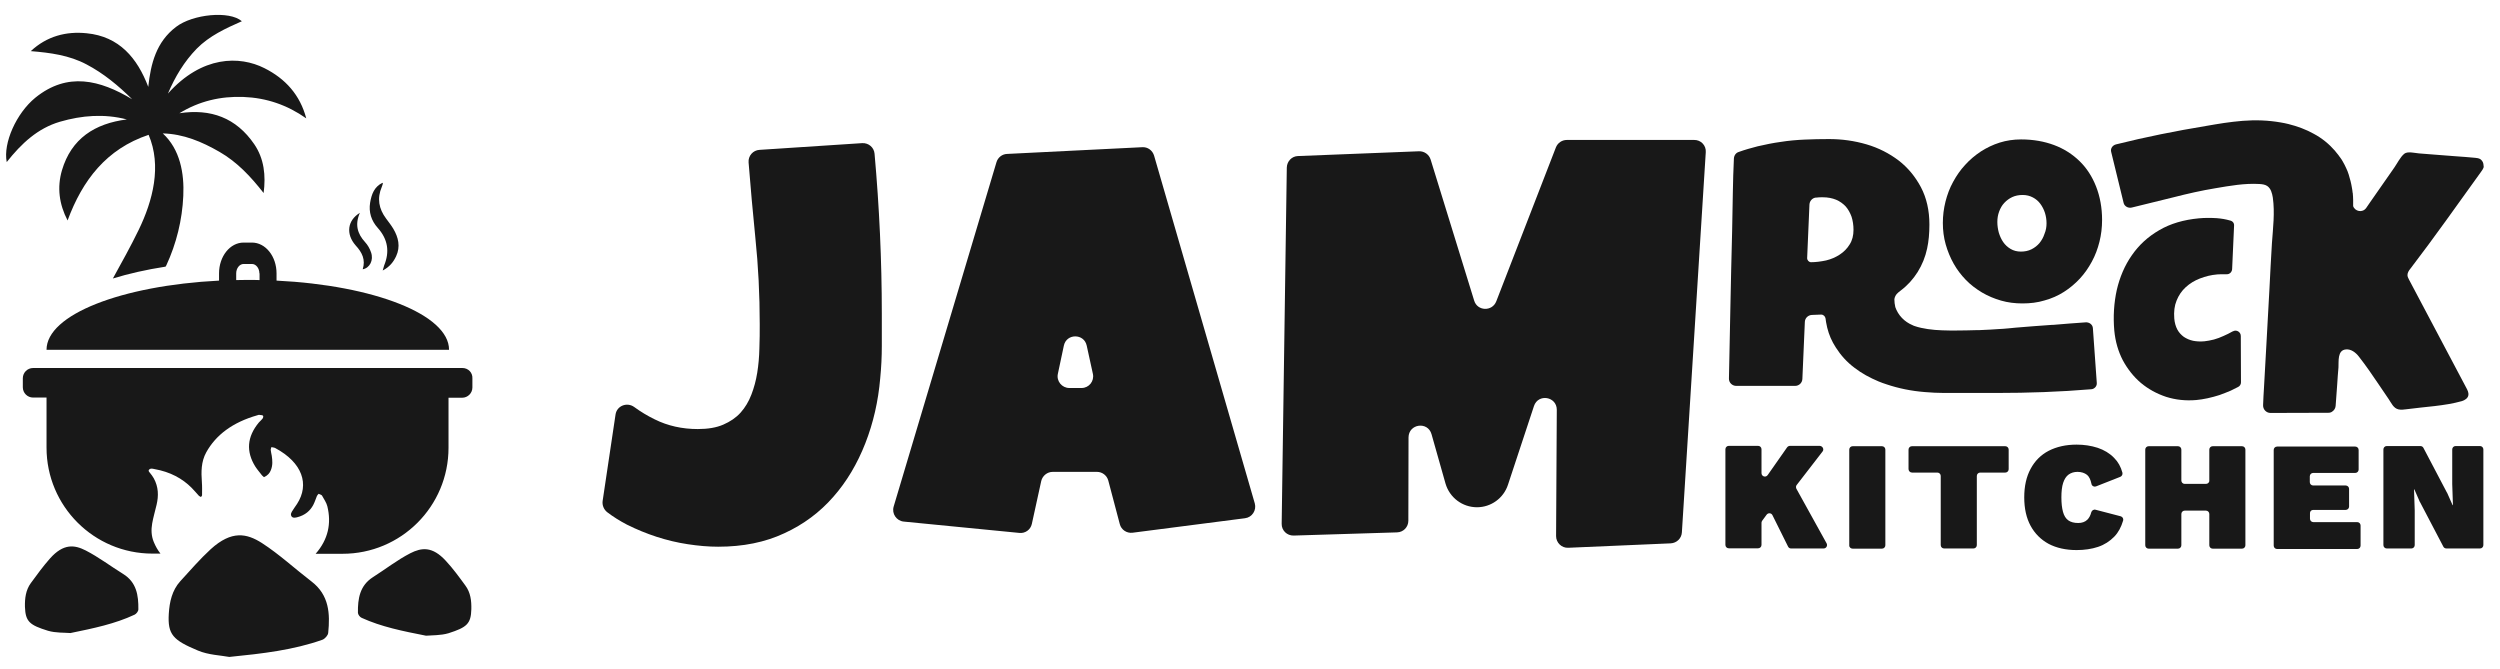 <svg xmlns="http://www.w3.org/2000/svg" width="1413" height="378" viewBox="0 0 1413 378" fill="none"><path d="M1030.1 255.2L1015.5 274.1C1015 274.7 1015 275.5 1015.3 276.2L1032.4 307.1C1033.1 308.4 1032.2 310 1030.7 310H1012.3C1011.6 310 1010.9 309.6 1010.6 308.9L1001.8 291.2C1001.2 289.9 999.4 289.7 998.5 290.9L996 294.3C995.8 294.6 995.6 295 995.6 295.4V308C995.6 309.1 994.7 309.9 993.7 309.9H977.1C976 309.9 975.2 309 975.2 308V253.9C975.2 252.8 976.1 252 977.1 252H993.7C994.8 252 995.6 252.9 995.6 253.9V267.4C995.6 269.3 998 270.1 999.1 268.5L1010.1 252.8C1010.5 252.3 1011.1 252 1011.7 252H1028.5C1030.2 252.1 1031.1 254 1030.1 255.2ZM1047.1 310.1H1063.7C1064.8 310.1 1065.6 309.2 1065.6 308.2V254.1C1065.6 253 1064.7 252.2 1063.7 252.2H1047.1C1046 252.2 1045.2 253.1 1045.2 254.1V308.2C1045.1 309.2 1046 310.1 1047.1 310.1ZM1080.7 267.1H1095C1096.1 267.1 1096.9 268 1096.9 269V308.1C1096.9 309.2 1097.8 310 1098.8 310H1115.4C1116.5 310 1117.3 309.1 1117.3 308.1V269C1117.3 267.9 1118.2 267.1 1119.2 267.1H1133.4C1134.5 267.1 1135.3 266.2 1135.3 265.2V254.1C1135.3 253 1134.4 252.2 1133.4 252.2H1080.6C1079.5 252.2 1078.7 253.1 1078.7 254.1V265.2C1078.8 266.3 1079.6 267.1 1080.7 267.1ZM1179.8 293.7C1178.5 295 1176.7 295.6 1174.6 295.6C1172.3 295.6 1170.4 295.1 1169 294.1C1167.6 293.1 1166.6 291.5 1166 289.3C1165.4 287.1 1165.1 284.4 1165.1 281.1C1165.1 277.8 1165.4 275 1166.1 272.9C1166.8 270.8 1167.8 269.2 1169.2 268.2C1170.6 267.2 1172.3 266.7 1174.2 266.7C1176.4 266.7 1178.2 267.3 1179.6 268.4C1180.7 269.3 1181.6 271 1182.1 273.5C1182.3 274.7 1183.6 275.3 1184.7 274.9L1198.4 269.5C1199.3 269.1 1199.8 268.2 1199.6 267.2C1198.7 263.8 1197.1 261 1194.9 258.8C1192.4 256.2 1189.2 254.3 1185.6 253.1C1181.9 251.9 1177.9 251.3 1173.7 251.3C1167.6 251.3 1162.4 252.5 1157.9 254.8C1153.5 257.1 1150.1 260.5 1147.7 265C1145.3 269.4 1144.1 274.8 1144.1 281.1C1144.1 287.4 1145.3 292.8 1147.7 297.2C1150.1 301.6 1153.5 305 1157.9 307.4C1162.3 309.7 1167.6 310.9 1173.7 310.9C1178.1 310.9 1182.2 310.3 1185.8 309.1C1189.4 307.9 1192.5 305.9 1195.1 303.2C1197.3 300.9 1198.9 297.9 1200 294.2C1200.3 293.2 1199.7 292.1 1198.6 291.8L1184.4 288.1C1183.4 287.8 1182.3 288.5 1182 289.5C1181.5 291.4 1180.8 292.7 1179.8 293.7ZM1246.8 273.5H1234.8C1233.7 273.5 1232.9 272.6 1232.9 271.6V254.1C1232.9 253 1232 252.2 1231 252.2H1214.4C1213.3 252.2 1212.5 253.1 1212.5 254.1V308.2C1212.5 309.3 1213.4 310.1 1214.4 310.1H1231C1232.1 310.1 1232.9 309.2 1232.9 308.2V290.5C1232.9 289.4 1233.8 288.6 1234.8 288.6H1246.8C1247.9 288.6 1248.7 289.5 1248.7 290.5V308.2C1248.7 309.3 1249.6 310.1 1250.6 310.1H1267.2C1268.3 310.1 1269.1 309.2 1269.1 308.2V254.1C1269.1 253 1268.2 252.2 1267.2 252.2H1250.6C1249.5 252.2 1248.7 253.1 1248.7 254.1V271.6C1248.8 272.6 1247.9 273.5 1246.8 273.5ZM1307.4 288.2H1325.8C1326.9 288.2 1327.7 287.3 1327.7 286.3V276.3C1327.7 275.2 1326.8 274.4 1325.8 274.4H1307.4C1306.3 274.4 1305.5 273.5 1305.5 272.5V269.2C1305.5 268.1 1306.4 267.3 1307.4 267.3H1331.2C1332.3 267.3 1333.1 266.4 1333.1 265.4V254.3C1333.1 253.2 1332.2 252.4 1331.2 252.4H1287C1285.9 252.4 1285.1 253.3 1285.1 254.3V308.4C1285.1 309.5 1286 310.3 1287 310.3H1332.3C1333.4 310.3 1334.2 309.4 1334.2 308.4V297C1334.2 295.9 1333.3 295.1 1332.3 295.1H1307.5C1306.4 295.1 1305.6 294.2 1305.6 293.2V290.2C1305.5 289.1 1306.3 288.2 1307.4 288.2ZM1387.9 252.1C1386.8 252.1 1386 253 1386 254V273.6L1386.4 285.5H1386.2L1383.1 278.5C1383.1 278.5 1383.1 278.4 1383 278.4L1369.7 253.1C1369.4 252.5 1368.7 252.1 1368 252.1H1349C1347.9 252.1 1347.1 253 1347.1 254V308.1C1347.1 309.2 1348 310 1349 310H1362.9C1364 310 1364.8 309.1 1364.8 308.1V288.5L1364.4 276.6H1364.6L1367.7 283.7C1367.7 283.7 1367.7 283.8 1367.8 283.8L1381 309C1381.3 309.6 1382 310 1382.7 310H1401.7C1402.8 310 1403.6 309.1 1403.6 308.1V254C1403.6 252.9 1402.7 252.1 1401.7 252.1H1387.9Z" fill="#181818"></path><path d="M1188.1 124.3C1188.1 128.6 1187.6 132.7 1186.6 136.7C1185.6 140.7 1184.2 144.4 1182.3 147.9C1180.4 151.4 1178.2 154.6 1175.5 157.5C1172.8 160.4 1169.8 162.9 1166.5 165C1163.2 167.1 1159.6 168.7 1155.6 169.8C1151.7 171 1147.5 171.5 1143.1 171.5C1138.9 171.5 1134.8 171 1131 169.9C1127.2 168.8 1123.6 167.3 1120.2 165.3C1116.9 163.3 1113.8 161 1111.1 158.2C1108.4 155.4 1106.1 152.4 1104.2 149C1102.3 145.6 1100.8 142 1099.7 138.1C1098.6 134.2 1098.1 130.2 1098.1 126C1098.1 121.9 1098.6 117.9 1099.6 113.9C1100.6 110 1102 106.2 1103.9 102.8C1105.8 99.3 1108 96.1 1110.7 93.2C1113.3 90.3 1116.3 87.8 1119.6 85.6C1122.9 83.5 1126.4 81.8 1130.2 80.6C1134 79.4 1138.1 78.8 1142.3 78.8C1149.1 78.8 1155.4 79.9 1161 82C1166.6 84.1 1171.4 87.2 1175.4 91.1C1179.4 95 1182.5 99.8 1184.7 105.4C1186.9 111 1188.1 117.4 1188.1 124.3ZM1156.7 126.2C1156.7 124.2 1156.4 122.2 1155.8 120.3C1155.2 118.4 1154.3 116.7 1153.2 115.2C1152.1 113.7 1150.7 112.5 1149 111.6C1147.3 110.7 1145.4 110.2 1143.2 110.2C1141 110.2 1139 110.6 1137.3 111.4C1135.6 112.2 1134.1 113.3 1132.8 114.7C1131.5 116.1 1130.6 117.7 1129.9 119.6C1129.2 121.5 1128.9 123.4 1128.9 125.5C1128.9 127.5 1129.2 129.5 1129.7 131.4C1130.3 133.4 1131.1 135.2 1132.2 136.8C1133.3 138.4 1134.7 139.7 1136.4 140.7C1138.1 141.7 1140 142.2 1142.2 142.2C1144.4 142.2 1146.4 141.8 1148.2 140.9C1150 140 1151.5 138.8 1152.7 137.4C1153.9 135.9 1154.9 134.2 1155.5 132.3C1156.4 130.2 1156.7 128.2 1156.7 126.2Z" fill="#181818"></path><path d="M1185.1 216.4L1182.9 185.5C1182.8 183.5 1180.9 182 1178.7 182.2C1172.7 182.6 1166.6 183.1 1160.6 183.6C1160.4 183.6 1160.2 183.6 1160 183.6C1153 184.1 1146 184.6 1139.1 185.2C1138.4 185.3 1137.8 185.3 1137.1 185.4C1136.4 185.5 1135.7 185.5 1135 185.6C1133.2 185.8 1131.3 185.9 1129.5 186C1126.5 186.2 1123.5 186.4 1120.5 186.5C1119.3 186.6 1118.1 186.6 1116.9 186.6C1113.3 186.7 1109.6 186.8 1105.9 186.8C1104.6 186.8 1103.2 186.8 1101.9 186.8C1100.5 186.8 1099.1 186.7 1097.7 186.7C1094.9 186.6 1092.3 186.4 1089.6 186C1087 185.6 1084.5 185.1 1082.2 184.3C1081.8 184.2 1081.4 184 1081 183.8C1076.4 181.9 1072.8 178.2 1071.2 173.5V173.4C1070.9 172.1 1070.7 170.7 1070.7 169.2C1070.7 169 1070.8 168.8 1070.8 168.6C1071.3 166.5 1072.7 165.4 1074.3 164.2C1082 158.4 1087.2 149.9 1089.2 140.5C1090.1 136.4 1090.5 131.9 1090.5 126.9C1090.5 118.9 1088.9 111.9 1085.7 105.8C1082.5 99.8 1078.3 94.7 1073.1 90.7C1067.8 86.7 1061.8 83.6 1055 81.6C1048.2 79.6 1041.1 78.6 1033.8 78.6C1029.1 78.6 1024.4 78.7 1019.9 78.9C1015.4 79.1 1010.9 79.5 1006.5 80.2C1002.1 80.8 997.7 81.7 993.4 82.7C989.9 83.6 986.3 84.6 982.7 85.9C981.1 86.4 980.1 87.9 980 89.6C979.7 96 979.5 102.4 979.4 108.8C979.3 116 979.1 123.4 979 130.7C978.6 145.3 978.3 159.9 978 174.4C977.7 187.5 977.5 200.7 977.2 213.9C977.1 216.2 979 218.1 981.3 218.1H1014.6C1016.8 218.1 1018.6 216.4 1018.7 214.2L1020.1 181.9C1020.2 179.8 1021.9 178.1 1024.1 178L1029.3 177.8C1030.6 177.8 1031.6 178.8 1031.8 180C1031.9 180.7 1032 181.4 1032.1 182.1C1032.8 186.3 1034.1 190.2 1036 193.7C1036.5 194.6 1037 195.5 1037.6 196.4C1040.4 200.8 1043.9 204.7 1048.2 207.9C1052.2 211 1056.8 213.5 1061.8 215.6C1063.2 216.2 1064.7 216.7 1066.2 217.2C1073 219.5 1080.3 221 1088 221.6C1091.6 221.9 1095.2 222.1 1098.8 222.1C1102.4 222.1 1105.9 222.1 1109.6 222.1C1112.1 222.1 1114.6 222.1 1117.2 222.1C1117.3 222.1 1117.5 222.1 1117.6 222.1C1121.2 222.1 1124.7 222.1 1128.4 222.1C1146.3 222.1 1164.1 221.5 1182 220C1183.7 219.9 1185.3 218.3 1185.1 216.4ZM1023.6 148.2C1022.4 148.2 1021.4 147.1 1021.4 145.9L1022.7 115.6C1022.8 113.7 1024.2 112 1026.1 111.7C1026.2 111.7 1026.3 111.7 1026.4 111.7C1027.6 111.5 1028.9 111.5 1030.2 111.5C1033.1 111.5 1035.6 112 1037.8 112.9C1039.9 113.8 1041.7 115.1 1043.2 116.7C1044.6 118.3 1045.7 120.3 1046.5 122.5C1047.2 124.7 1047.6 127.2 1047.6 129.9C1047.6 133.1 1046.9 135.9 1045.4 138.2C1044 140.5 1042.1 142.4 1039.8 143.9C1037.5 145.4 1035 146.5 1032.1 147.2C1029.2 147.8 1026.4 148.2 1023.6 148.2Z" fill="#181818"></path><path d="M1262.7 127.5L1261.6 152.1C1261.5 153.8 1260.1 155.1 1258.5 155C1258.1 155 1257.7 155 1257.3 155C1255.9 155 1254.6 155 1253.2 155.1C1249.7 155.4 1246.5 156.2 1243.4 157.4C1240.3 158.6 1237.7 160.2 1235.4 162.3C1233.1 164.4 1231.4 166.9 1230.2 169.9C1229 172.8 1228.6 176.2 1228.9 180C1229.1 182.4 1229.7 184.5 1230.6 186.2C1231.5 187.9 1232.8 189.3 1234.3 190.4C1235.8 191.4 1237.6 192.2 1239.5 192.6C1241.5 193 1243.6 193.1 1245.9 192.9C1247.6 192.7 1249.4 192.4 1251.3 191.9C1253.1 191.4 1255 190.7 1256.7 189.9C1258.5 189.1 1260.2 188.3 1261.9 187.3C1261.9 187.3 1261.9 187.3 1262 187.3C1264 186.1 1266.5 187.6 1266.5 189.9L1266.6 216.1C1266.6 217.2 1266 218.2 1265 218.7C1263.7 219.4 1262.3 220.1 1260.8 220.8C1258.7 221.7 1256.6 222.5 1254.4 223.3C1252.2 224 1250 224.6 1247.7 225.1C1245.5 225.6 1243.3 225.9 1241.3 226.1C1235.3 226.6 1229.7 226 1224.3 224.3C1218.9 222.5 1214.2 219.9 1210 216.4C1205.9 212.9 1202.5 208.6 1199.8 203.6C1197.2 198.6 1195.6 193 1195 186.9C1194.3 178.9 1194.8 171.2 1196.4 163.9C1198.1 156.6 1200.9 150 1204.9 144.3C1208.9 138.5 1214 133.8 1220.4 130.1C1226.7 126.4 1234.2 124.2 1242.8 123.4C1246 123.1 1249.4 123.1 1252.8 123.3C1255.4 123.5 1257.9 123.9 1260.3 124.6C1261.9 124.9 1262.8 126.1 1262.7 127.5Z" fill="#181818"></path><path d="M1403.6 92.6C1403.4 91.5 1402.7 90.5 1401.8 89.9C1400.9 89.4 1399.9 89.3 1399 89.2C1395.2 88.8 1391.5 88.6 1387.7 88.3C1383.8 88 1380 87.7 1376.1 87.4C1373.1 87.2 1370.2 86.9 1367.2 86.7C1364.8 86.5 1360.8 85.4 1358.9 86.9C1356.6 88.8 1354.9 92.4 1353.2 94.8C1351.2 97.7 1349.2 100.6 1347.2 103.4C1344.7 107 1342.1 110.7 1339.6 114.3L1337.4 117.5C1335.3 120.5 1331 119.5 1330 116.5C1330 116 1330 115.4 1330 114.9C1330 114.3 1330 113.6 1330 113C1330 111.8 1329.9 110.5 1329.8 109.4C1329.8 109.2 1329.8 109 1329.7 108.9C1329.6 108 1329.5 107 1329.3 106.1C1328.9 103.5 1328.2 101 1327.5 98.7C1327.1 97.4 1326.6 96.1 1326 94.9C1325.4 93.7 1324.9 92.5 1324.2 91.4C1323.8 90.6 1323.3 89.9 1322.8 89.2C1322.5 88.8 1322.2 88.4 1321.9 88C1321.9 87.9 1321.8 87.9 1321.8 87.8C1321.5 87.4 1321.2 87.1 1320.9 86.7C1320.6 86.3 1320.3 86 1320 85.6C1319.9 85.5 1319.9 85.4 1319.8 85.3C1316.4 81.4 1312.4 78.1 1307.7 75.6C1303.4 73.2 1298.6 71.4 1293.4 70.1C1292 69.8 1290.5 69.4 1289 69.2C1282.1 68 1274.9 67.7 1267.5 68.3C1264 68.6 1260.5 69 1257.1 69.5C1253.7 70 1250.3 70.6 1246.8 71.2C1229.8 74 1212.8 77.4 1196 81.6C1194 82.1 1192.8 83.9 1193.2 85.7L1200.3 114.8C1200.8 116.6 1202.8 117.8 1204.9 117.3C1212.8 115.4 1220.6 113.5 1228.5 111.5C1236.3 109.5 1244.2 107.7 1252.1 106.4C1260.4 105 1268.6 103.5 1277.1 104C1278.6 104.1 1280.2 104.3 1281.4 105.1C1283.5 106.5 1284.2 109.2 1284.6 111.7C1285.8 120.2 1284.7 128.9 1284.1 137.4C1283.5 145.9 1283.2 154.5 1282.7 163.1C1282.1 173.4 1281.6 183.8 1281 194.1C1280.5 202.5 1280.1 210.8 1279.6 219.2C1279.4 222.5 1279.2 225.7 1279.1 229C1279 231.4 1280.9 233.4 1283.3 233.4H1283.4L1316 233.3C1316.8 233.3 1317.6 233.1 1318.2 232.6C1319.3 231.9 1320 230.7 1320.1 229.4C1320.4 225.3 1320.7 221.2 1321 217.1C1321.2 214 1321.4 210.8 1321.7 207.7C1321.9 204.3 1321 197.9 1325.9 197.5C1328.8 197.2 1331.4 199.2 1333.2 201.5C1337.2 206.6 1340.9 212 1344.6 217.5C1346.4 220.2 1348.2 222.9 1350.1 225.6C1351.6 227.8 1352.8 230.8 1355.7 231.4C1357.2 231.7 1358.7 231.5 1360.2 231.3C1370.4 229.9 1381.6 229.5 1391.5 226.7C1393.1 226.2 1394.8 225.1 1395.1 223.5C1395.4 222 1394.7 220.6 1394 219.3C1383.2 198.9 1372.4 178.5 1361.6 158.1C1361.2 157.3 1360.7 156.4 1360.7 155.5C1360.7 154.1 1361.5 152.9 1362.4 151.8C1376.1 133.9 1389.1 115.4 1402.3 97.1C1402.9 96.3 1403.5 95.4 1403.8 94.4C1403.7 93.7 1403.7 93.2 1403.6 92.6Z" fill="#181818"></path><path d="M498.4 177.4C498.4 183.5 498.4 189.6 498.4 195.6C498.4 201.6 498.1 207.7 497.5 213.8C496.4 226.7 493.6 239 489.1 250.5C484.6 262 478.6 272.2 471 280.8C463.4 289.5 454.2 296.4 443.3 301.4C432.4 306.5 420 309 405.9 309C400.4 309 394.7 308.5 388.8 307.6C382.8 306.7 377 305.3 371.1 303.4C365.3 301.5 359.7 299.2 354.3 296.5C350.3 294.4 346.6 292.1 343.2 289.5C341.3 288 340.3 285.6 340.6 283.2L347.9 234.3C348.6 229.4 354.3 227.1 358.4 230C362.1 232.7 365.9 235 370 237C377.4 240.7 385.6 242.5 394.4 242.5C400.1 242.5 404.9 241.7 408.8 240C412.7 238.3 416 236.1 418.6 233.2C421.2 230.3 423.2 226.9 424.7 223C426.2 219.1 427.3 215 428 210.6C428.7 206.2 429.1 201.7 429.2 197C429.4 192.3 429.4 187.7 429.4 183.2C429.4 166.7 428.6 150.4 426.9 134.1C425.5 120 424.2 105.9 423.1 91.8C422.8 88.1 425.6 84.9 429.3 84.7L487.3 80.9C490.9 80.7 494 83.3 494.3 86.9C497 117.1 498.4 147.2 498.4 177.4Z" fill="#181818"></path><path d="M703.7 292.9L640.1 301.1C636.8 301.5 633.7 299.4 632.9 296.2L626.4 271.6C625.6 268.7 623 266.7 620 266.7H595C591.9 266.7 589.2 268.9 588.5 271.9L583.2 296.1C582.5 299.4 579.4 301.6 576.1 301.2L510.8 294.8C506.7 294.4 503.9 290.3 505.1 286.3L563.2 91.7C564 89 566.4 87.1 569.2 87L645.6 83.2C648.7 83 651.4 85 652.3 88L709.2 284.5C710.3 288.4 707.7 292.4 703.7 292.9ZM617.7 211.3L614.2 195.3C612.7 188.4 602.8 188.4 601.3 195.3L597.9 211.3C597 215.4 600.2 219.3 604.4 219.3H611.3C615.5 219.3 618.6 215.4 617.7 211.3Z" fill="#181818"></path><path d="M964.1 86L950.6 300.9C950.4 304.3 947.7 306.9 944.3 307.1L886.4 309.6C882.6 309.8 879.5 306.7 879.5 303L879.9 231.6C879.9 224.1 869.4 222.3 867 229.5L852.3 274C849.8 281.6 842.7 286.7 834.8 286.7C826.5 286.7 819.3 281.2 817 273.3L809.1 245.4C807 238 796.2 239.5 796.1 247.2L796 294.3C796 297.9 793.2 300.8 789.6 300.9L731.2 302.7C727.4 302.8 724.3 299.8 724.4 296L727.3 94.7C727.4 91.2 730.1 88.3 733.6 88.2L802 85.5C805 85.4 807.7 87.3 808.6 90.2L833.2 169.9C835 175.9 843.4 176.2 845.7 170.3L879.4 83.3C880.4 80.8 882.8 79.1 885.6 79.1H957.5C961.3 79 964.4 82.2 964.1 86Z" fill="#181818"></path><path d="M213.5 128.8C209.9 124.8 208.3 119.9 209.2 114.5C210 109.8 211.5 105.6 216.2 103.3C216.3 103.6 216.4 103.7 216.4 103.7C216.2 104.3 216.1 105 215.8 105.6C213 112.1 214.1 118 218.2 123.5C219.6 125.4 221.1 127.3 222.3 129.3C225.2 134.2 226.4 139.4 223.9 144.8C222.4 148 220.3 150.8 216.3 152.9C216.7 151.5 216.9 150.8 217.1 150.1C220.3 142.3 219.3 135.3 213.5 128.8ZM156.3 158.6C211.4 161.3 253.8 177.8 253.8 197.7H26.3C26.3 177.8 68.7 161.4 123.8 158.6V154.5C123.8 144.9 130 137.1 137.7 137.1H142.4C150.1 137.1 156.3 144.9 156.3 154.5V158.6ZM146.6 154.5C146.6 151.6 144.7 149.2 142.4 149.2H137.7C135.4 149.2 133.5 151.6 133.5 154.5V158.3C135.7 158.3 137.9 158.2 140.1 158.2C142.3 158.2 144.5 158.2 146.7 158.3V154.5H146.6ZM205 152.2C209 151.5 211.3 147 209.7 142.6C209 140.5 207.8 138.4 206.3 136.8C202 132.1 200.5 126.9 203.4 120.3C196.3 124.6 195.4 132.3 201 138.7C204.7 142.7 206.7 146.8 205 152.2ZM252 317C244.3 308.6 238.2 309.5 231.9 312.7C224.5 316.5 217.9 321.7 210.8 326.2C203.3 331 202.2 338.4 202.3 346.3C202.3 347.3 203.4 348.8 204.4 349.2C215.6 354.3 227.6 356.7 240.8 359.3C244.3 359 249.1 359.2 253.5 357.9C263.8 354.6 266.2 352.6 266.4 344.3C266.5 339.6 266 334.9 263 330.9C259.5 326.1 256 321.3 252 317ZM71.7 67.5C53.6 69.8 40.3 78.3 35 96.3C32.2 105.9 33.4 115.4 38.2 124.6C46.6 101.9 60.1 84.2 84 76.2C91.5 93.8 86.4 113.4 78.4 129.9C73.9 139.2 68.8 148.3 63.8 157.4C72.6 154.7 82.6 152.4 93.6 150.7C93.7 150.5 93.8 150.2 94 150C99.7 137.7 103 124.3 103.6 110.7C104.2 98 101.8 84.4 92 75.4C103.7 75.7 114.1 80.1 124 85.8C134.1 91.6 141.8 99.9 149 109.1C150.3 99.2 149.3 89.7 143.7 81.5C133.5 66.6 119.2 61.3 101.4 64C112.5 57.2 124.6 54.3 137.6 54.8C150.6 55.3 162.3 59.3 173.1 66.9C169.6 53.7 161.4 44.5 149.4 38.5C135.5 31.5 114.2 31.3 94.9 52.9C99 43.3 104.1 34.8 111.2 27.5C118.3 20.3 127.4 16.1 136.7 12C129.7 5.9 108.9 8 99.5 15.2C88.3 23.7 85.2 36 83.8 49.1C77.6 32.8 67.4 20.6 49 18.8C37.5 17.6 26.5 20.4 17.4 28.9C28.4 29.8 39.1 31.2 48.9 36.4C58.6 41.5 66.9 48.4 74.7 56.1C56.5 45.2 38.2 40.5 20 55.2C9.2 64 1.7 80.9 3.8 91.6C12.1 81.1 21.3 72.5 33.9 68.8C46.3 65.2 58.9 64.2 71.7 67.5ZM261.4 208H253.8H26.3H20.5H18.7C15.5 208 12.9 210.6 12.9 213.8V218.9C12.9 222.1 15.5 224.7 18.7 224.7H20.5H26.3V253C26.3 286.1 53.1 312.9 86.2 312.9H90.7C89.1 310.9 87.9 308.7 86.9 306.3C85.5 302.9 85.4 299.4 86 295.9C86.6 292.4 87.7 288.8 88.5 285.3C89.7 280.2 89.6 275.2 86.9 270.3C86.3 269.2 85.5 268.2 84.7 267.2C84.2 266.6 83.6 266 84.4 265.3C85.2 264.6 86.2 264.9 87.2 265.1C96.3 266.7 103.1 270.5 108.3 275.7C109.8 277.2 111 278.7 112.4 280.2C112.7 280.5 113.2 280.7 113.6 280.9C113.8 280.6 114.2 280.2 114.2 279.9C114.2 277.4 114.3 275 114.1 272.5C113.7 266.8 113.6 261 116.6 255.6C122 245.9 131.4 238.7 145.5 234.7C145.9 234.6 146.2 234.4 146.6 234.5C147.3 234.6 148.3 234.6 148.6 234.9C148.9 235.2 148.8 235.9 148.6 236.3C148 237.2 147 238 146.3 238.8C139.6 246.9 139 255.2 144.3 263.7C145.4 265.4 146.8 267 148.1 268.7C148.4 269 148.8 269.3 149.2 269.7C151.4 268.7 152.5 267.3 153.1 265.7C154.2 263 154 260.3 153.6 257.6C153.4 256.5 153.1 255.3 153 254.2C153 253.7 153.3 253.2 153.4 252.7C154.1 252.9 154.9 252.9 155.5 253.2C171 261.5 175 273.8 167.9 284.8C166.9 286.3 165.8 287.8 164.9 289.3C164.6 289.9 164.3 290.6 164.5 291.2C164.8 292.5 166 292.9 167.8 292.4C172.6 291.2 175.3 288.6 177 285.5C177.9 283.8 178.4 282.1 179.1 280.4C179.3 279.9 179.7 279.5 180.1 279.1C180.7 279.4 181.8 279.7 182 280.1C183.1 282.1 184.5 284.1 185 286.1C187.4 295.8 185.5 304.9 178.4 313H193.6C226.7 313 253.5 286.2 253.5 253.1V224.8H261.1H261.2C264.4 224.8 267 222.2 267 219V213.9C267.2 210.6 264.6 208 261.4 208ZM176 328.6C166.6 321.4 157.9 313.3 148 306.9C139.5 301.5 131 299.6 119.1 310.4C113 316 107.5 322.4 101.9 328.5C97.2 333.7 95.8 340.3 95.4 346.9C94.7 358.7 97.8 361.8 111.9 367.7C117.8 370.2 124.8 370.4 129.6 371.3C148.6 369.4 165.8 367.4 182.2 361.6C183.6 361.1 185.4 359.1 185.5 357.7C186.6 346.9 186.1 336.3 176 328.6ZM69.6 324.4C62.5 320 55.8 314.9 48.4 311.1C42.1 307.9 35.9 307.1 28.3 315.6C24.4 320 20.9 324.8 17.4 329.6C14.5 333.6 14 338.3 14.1 343C14.4 351.4 16.8 353.3 27.1 356.5C31.5 357.8 36.3 357.5 39.8 357.8C53 355.1 65 352.6 76.1 347.4C77.1 346.9 78.2 345.5 78.2 344.4C78.3 336.5 77.2 329.1 69.6 324.4Z" fill="#181818"></path></svg>